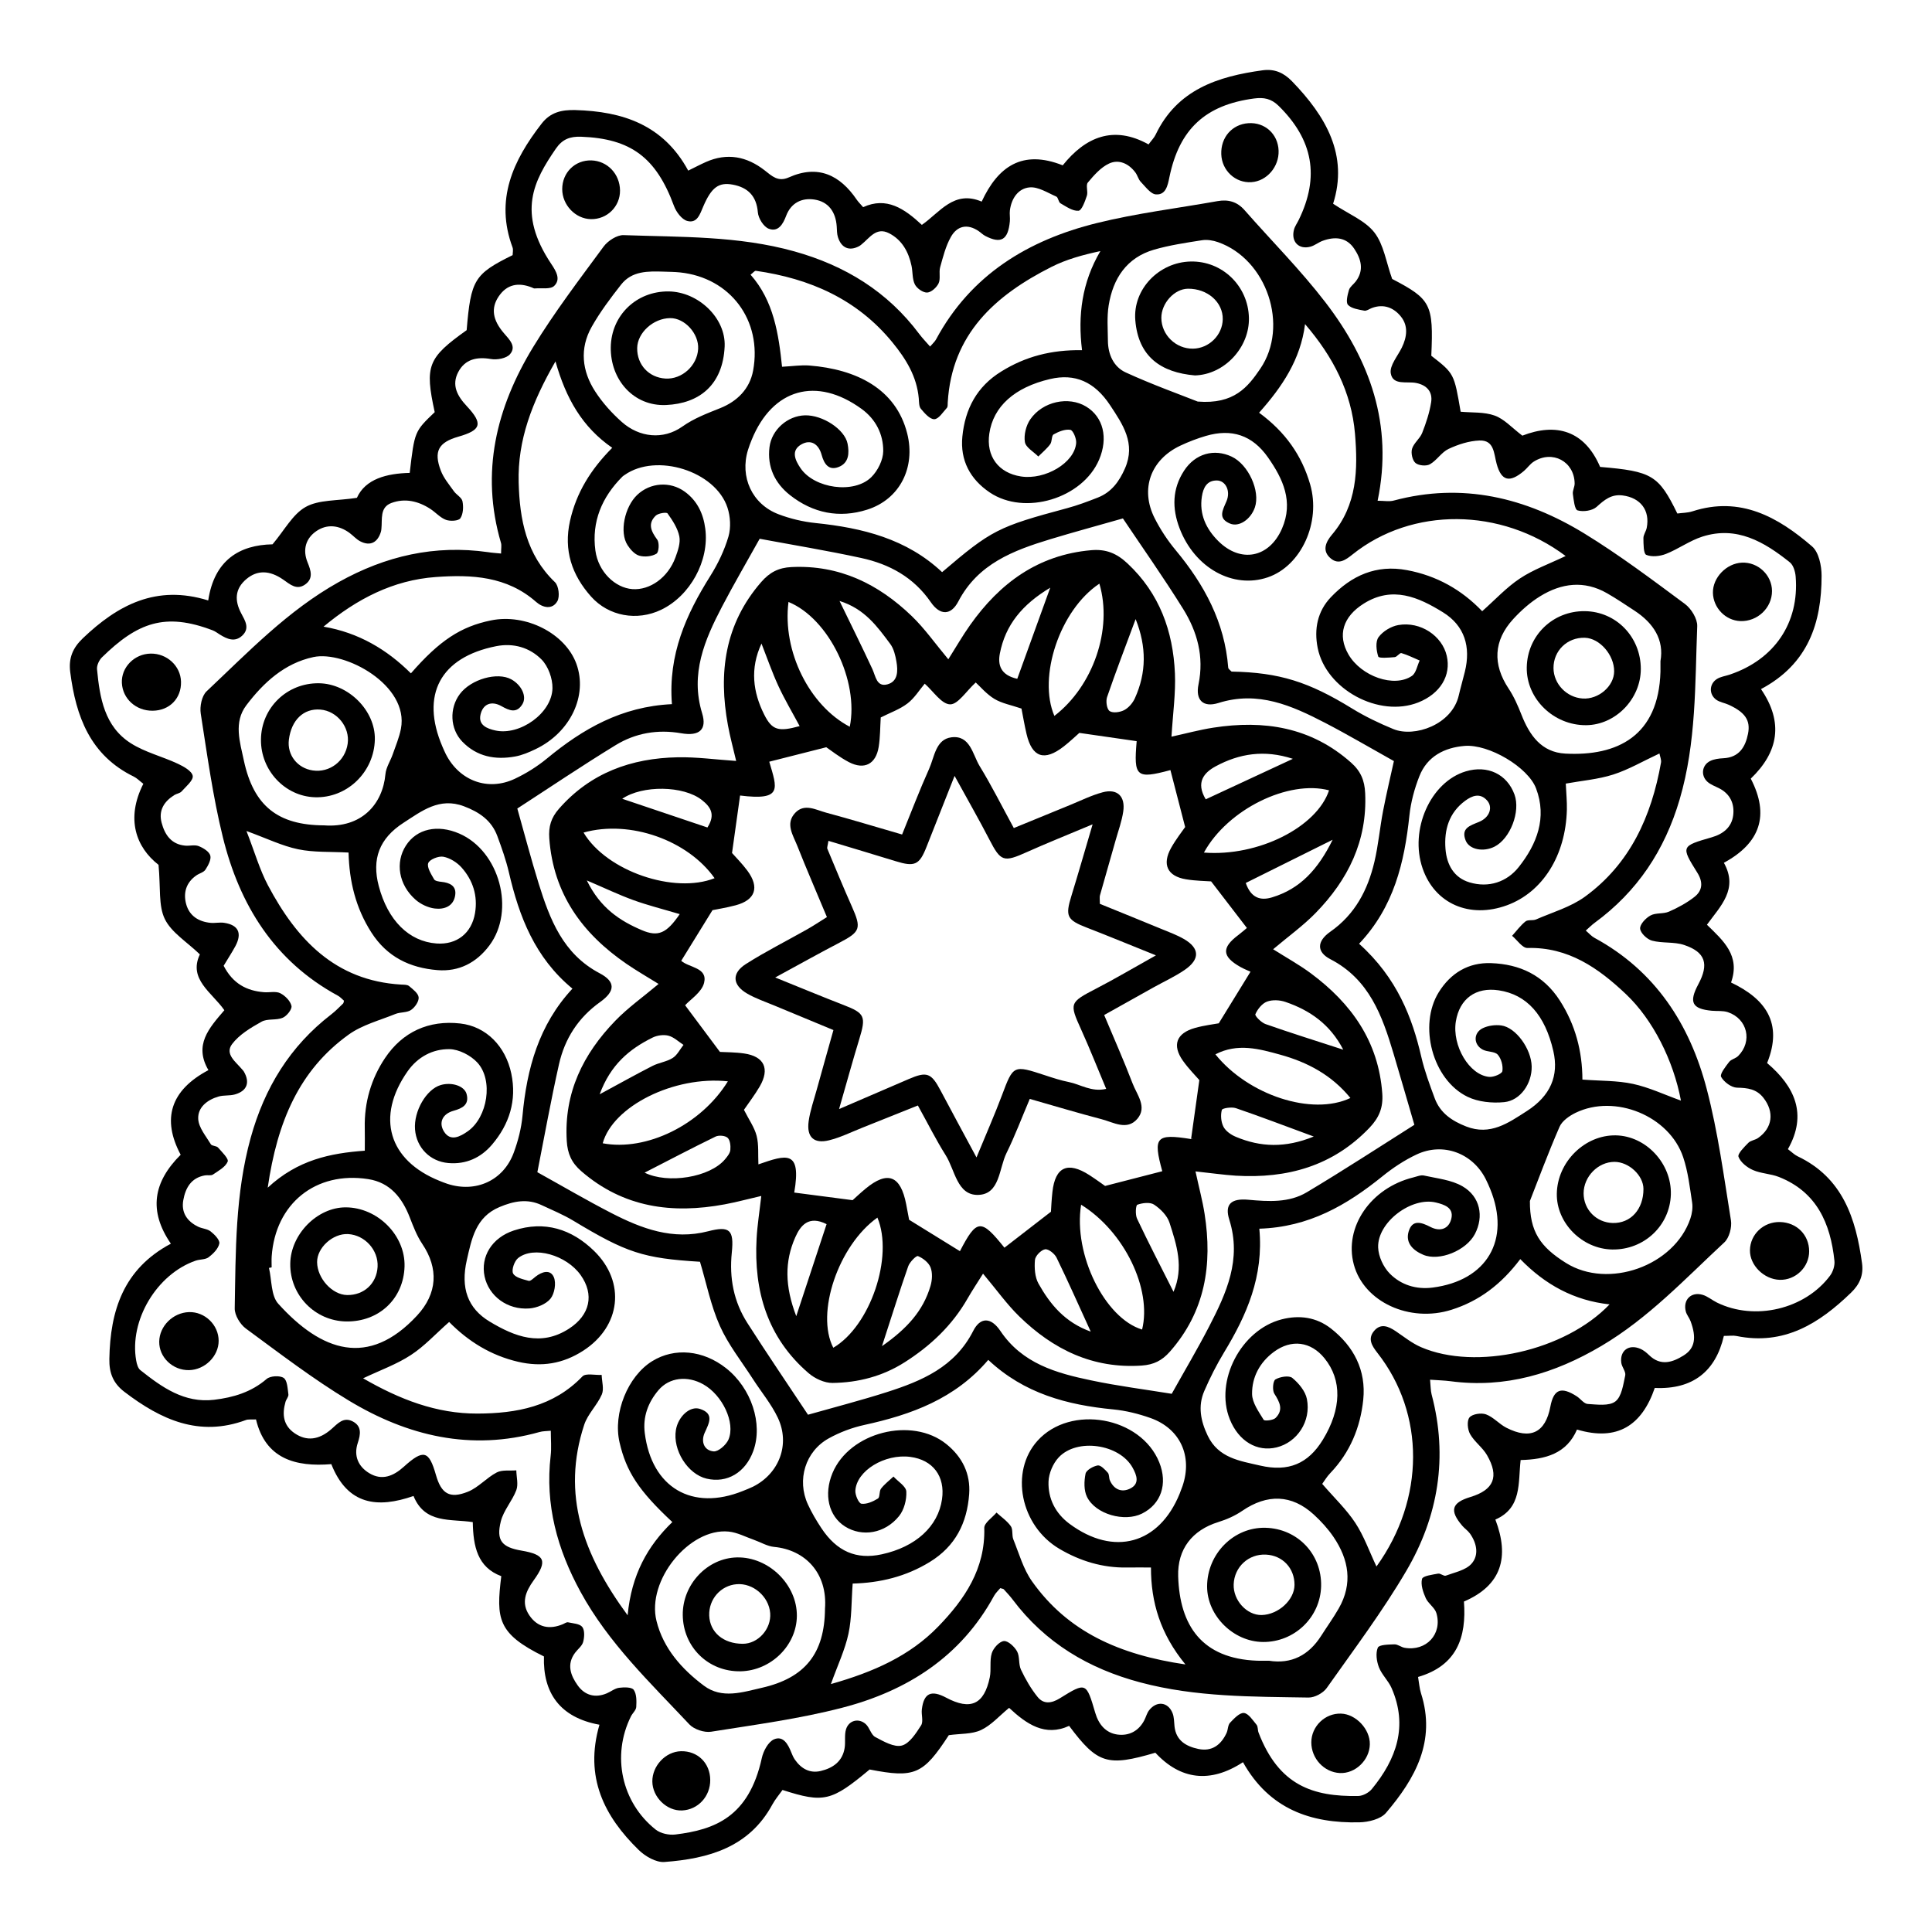 <?xml version="1.0" encoding="UTF-8"?>
<!-- Uploaded to: SVG Repo, www.svgrepo.com, Generator: SVG Repo Mixer Tools -->
<svg fill="#000000" width="800px" height="800px" version="1.1" viewBox="144 144 512 512" xmlns="http://www.w3.org/2000/svg">
 <g>
  <path d="m199.18 303.13c1.609-10.699 8.293-14.719 17.043-14.879 3.172-3.75 5.34-7.981 8.793-9.91 3.477-1.938 8.234-1.59 13.566-2.41 2.242-5.012 7.906-6.465 13.996-6.609 1.285-10.992 1.285-10.992 6.625-16.098-2.676-12.289-1.863-14.371 8.465-21.727 1.117-13.371 2.023-14.871 12.188-19.887 0-0.625 0.203-1.406-0.023-2.031-4.715-12.66 0.109-23.035 7.703-32.82 2.344-3.019 5.305-3.68 8.91-3.59 12.516 0.348 23.332 3.867 29.941 16.047 1.82-0.887 3.234-1.641 4.688-2.285 5.644-2.504 10.832-1.48 15.582 2.227 1.914 1.496 3.527 3.133 6.391 1.852 7.711-3.438 13.523-0.668 18.008 5.926 0.398 0.582 0.922 1.082 1.684 1.965 6.18-2.836 10.902 0.355 15.562 4.695 4.781-3.316 8.504-9.301 15.852-6.168 4.309-9.285 10.758-13.871 21.48-9.613 6.035-7.531 13.473-10.699 22.742-5.543 0.777-1.066 1.48-1.75 1.879-2.59 5.711-11.949 16.477-15.43 28.375-17.055 3.106-0.422 5.543 0.625 7.754 2.902 9.023 9.316 14.996 19.609 10.902 32.465 4.156 2.766 8.488 4.461 10.941 7.617 2.488 3.207 3.106 7.856 4.707 12.312 10.281 5.367 10.977 6.688 10.375 20.355 6.051 4.715 6.051 4.715 7.777 14.836 2.953 0.277 6.219 0.008 9.031 1.023 2.531 0.914 4.555 3.223 7.32 5.316 8.953-3.477 16.469-1.379 20.609 8.285 13.754 1.152 15.504 2.207 20.465 12.348 1.262-0.176 2.715-0.16 4.019-0.582 12.68-4.098 22.648 1.508 31.688 9.301 1.785 1.539 2.523 5.129 2.523 7.769 0 12.484-3.527 23.391-16.062 30.043 6.059 8.852 4.613 16.707-2.707 23.73 5.027 9.684 2.531 17.062-7.125 22.301 3.902 6.992-0.906 11.469-4.492 16.418 4.34 4.231 8.922 8.191 6.391 15.309 9.09 4.324 13.844 10.699 9.555 21.344 7.297 6.188 10.766 13.551 5.508 22.824 1.051 0.785 1.734 1.488 2.562 1.879 11.969 5.688 15.453 16.453 17.086 28.352 0.43 3.133-0.617 5.578-2.879 7.769-8.488 8.234-17.824 14.074-30.391 11.512-0.914-0.188-1.887-0.023-3.344-0.023-2.168 9.352-8.191 14.25-18.312 13.793-3.402 9.91-9.895 14.219-20.609 11.02-2.742 6.398-8.363 7.93-14.938 8.082-0.695 6.078 0.379 12.688-6.695 15.773 3.773 9.902 1.711 17.418-8.328 21.727 0.711 9.504-1.871 16.984-12.16 19.988 0.277 1.582 0.363 2.996 0.777 4.309 4.055 12.66-1.523 22.621-9.277 31.711-1.422 1.668-4.644 2.453-7.066 2.504-12.812 0.277-23.832-3.445-30.832-15.938-8.707 5.688-16.598 4.644-23.223-2.512-12.711 3.75-15.336 2.93-22.852-7.117-6.363 2.938-11.273-0.449-15.902-4.773-2.598 2.125-4.731 4.613-7.449 5.883-2.422 1.133-5.469 0.922-8.531 1.355-6.789 10.426-9.031 11.434-20.988 9.098-10.121 8.445-12.129 8.945-23.086 5.426-0.836 1.191-1.914 2.438-2.684 3.844-6.168 11.398-16.953 14.363-28.598 15.242-2.199 0.168-5.078-1.48-6.797-3.156-9.141-8.91-14.473-19.297-10.434-33.219-10.504-1.902-15.012-8.496-14.707-18.094-12.348-6.066-12.688-9.996-11.309-21.277-6.312-2.344-7.438-7.914-7.551-14.32-5.875-0.922-12.68 0.516-15.707-6.93-9.48 3.309-17.469 2.473-21.785-8.438-9.469 0.785-17.461-1.395-19.957-11.848-1.293 0.066-2.055-0.074-2.676 0.16-12.391 4.594-22.562-0.109-32.203-7.473-2.996-2.285-4.055-5.019-3.984-8.719 0.227-12.789 3.715-23.84 16.301-30.543-5.984-8.719-4.664-16.344 2.598-23.57-5.043-9.469-2.727-17.078 7.356-22.426-3.894-6.652 0.125-11.113 4.223-15.875-3.258-4.688-9.621-8.199-6.492-14.793-3.469-3.352-7.551-5.797-9.293-9.387-1.719-3.539-1.082-8.219-1.66-14.344-5.949-4.637-8.742-12.195-4.027-21.48-1.031-0.785-1.699-1.496-2.523-1.902-11.562-5.637-15.344-15.926-16.852-27.699-0.473-3.723 0.676-6.422 3.359-8.98 9.219-8.793 19.453-14.293 33.211-10.004zm4.09 96.809c2.445 4.746 6.102 6.652 10.723 7.008 1.438 0.109 3.098-0.32 4.273 0.262 1.285 0.645 2.691 2.055 2.981 3.367 0.195 0.871-1.234 2.684-2.336 3.148-1.711 0.727-4.035 0.16-5.602 1.039-2.844 1.59-5.898 3.402-7.805 5.926-2.004 2.676 1.016 4.723 2.656 6.711 0.152 0.188 0.34 0.348 0.457 0.559 1.691 2.902 0.863 5.164-2.371 6.078-1.371 0.391-2.918 0.152-4.289 0.543-2.996 0.855-5.594 2.867-5.426 5.957 0.117 2.301 2.047 4.535 3.344 6.703 0.297 0.492 1.488 0.391 1.914 0.879 1.031 1.176 2.867 2.953 2.547 3.723-0.602 1.438-2.445 2.43-3.894 3.418-0.516 0.355-1.422 0.102-2.133 0.227-3.68 0.645-5.164 3.352-5.738 6.594-0.582 3.266 1.016 5.586 3.918 7 1.074 0.523 2.461 0.559 3.352 1.27 1.031 0.812 2.461 2.285 2.285 3.184-0.27 1.371-1.609 2.715-2.828 3.641-0.871 0.668-2.32 0.523-3.453 0.914-10.324 3.57-17.637 15.859-15.75 26.48 0.16 0.898 0.457 2.023 1.102 2.531 5.723 4.535 11.645 8.793 19.543 7.856 5.086-0.609 9.852-2.016 13.906-5.508 0.965-0.836 3.496-0.98 4.527-0.289 0.973 0.652 1.039 2.816 1.254 4.359 0.086 0.617-0.574 1.305-0.77 1.996-0.93 3.285-0.625 6.246 2.461 8.336 3.113 2.106 6.363 1.812 9.734-1.152 1.676-1.473 3.164-3.266 5.602-2.023 2.473 1.27 2.106 3.469 1.371 5.672-1.176 3.512 0.168 6.34 3.055 8.074 3.316 1.996 6.348 0.805 9.148-1.734 5.223-4.715 6.66-4.273 8.504 2.207 1.406 4.934 3.606 6.363 8.43 4.441 2.793-1.109 4.961-3.707 7.676-5.121 1.438-0.746 3.438-0.406 5.188-0.559 0.035 1.762 0.574 3.699 0.008 5.231-1.074 2.867-3.367 5.348-4.106 8.262-1.285 5.102 0.262 6.891 5.469 7.777 6.195 1.059 6.973 2.691 3.242 7.863-2.184 3.019-3.367 6.016-1.168 9.277 2.168 3.215 5.34 3.867 8.93 2.344 0.441-0.188 0.938-0.566 1.336-0.48 1.32 0.289 3.106 0.363 3.773 1.234 0.684 0.898 0.566 2.727 0.227 3.984-0.289 1.066-1.422 1.895-2.141 2.859-2.301 3.082-1.152 6.051 0.703 8.648 1.852 2.59 4.594 3.418 7.703 2.098 1.109-0.465 2.133-1.328 3.266-1.473 1.305-0.168 3.352-0.203 3.875 0.543 0.797 1.133 0.754 3.004 0.668 4.543-0.051 0.855-0.973 1.625-1.406 2.488-5.152 10.352-2.531 22.809 6.566 30.012 1.305 1.031 3.539 1.508 5.231 1.293 10.344-1.27 19.457-4.586 22.883-20.254 0.406-1.863 1.711-4.316 3.25-4.969 2.422-1.031 3.723 1.328 4.562 3.469 0.262 0.668 0.559 1.344 0.965 1.93 1.66 2.371 3.934 3.68 6.828 2.996 3.223-0.762 5.781-2.523 6.348-6.102 0.262-1.633-0.109-3.418 0.371-4.961 0.746-2.387 3.375-3.039 5.223-1.363 1.031 0.938 1.395 2.816 2.512 3.418 2.199 1.168 4.984 2.785 7.031 2.269 2.055-0.523 3.766-3.25 5.121-5.348 0.66-1.031 0.023-2.828 0.203-4.25 0.523-4.309 2.473-5.215 6.457-3.09 6.441 3.426 10.047 1.812 11.543-5.375 0.43-2.09-0.086-4.418 0.531-6.414 0.414-1.344 1.98-3.082 3.191-3.215 1.09-0.125 2.809 1.465 3.504 2.715 0.77 1.395 0.348 3.418 1.051 4.891 1.211 2.547 2.648 5.051 4.418 7.227 1.566 1.938 3.656 1.699 5.832 0.355 7.008-4.352 7.043-4.289 9.43 3.844 0.887 3.012 2.742 5.305 5.856 5.738 3.047 0.414 5.652-0.898 7.152-3.816 0.441-0.855 0.676-1.852 1.242-2.59 1.996-2.59 5.019-2.269 6.219 0.703 0.441 1.074 0.406 2.352 0.531 3.539 0.406 3.793 3.106 5.305 6.312 5.984 3.59 0.762 6.016-1.066 7.488-4.25 0.398-0.863 0.32-2.074 0.922-2.699 1.051-1.109 2.523-2.691 3.672-2.582 1.211 0.117 2.344 1.914 3.344 3.113 0.414 0.5 0.277 1.406 0.531 2.074 5.375 14.031 14.395 17.012 26.406 16.809 1.234-0.016 2.816-0.863 3.613-1.836 6.543-7.957 9.641-16.699 5.231-26.777-0.855-1.953-2.59-3.527-3.352-5.5-0.609-1.59-0.906-3.742-0.289-5.195 0.34-0.797 2.859-0.828 4.402-0.879 0.887-0.023 1.77 0.754 2.699 0.914 5.723 1 10.062-3.641 8.422-9.191-0.441-1.473-2.176-2.523-2.828-3.984-0.703-1.582-1.379-3.57-0.973-5.086 0.219-0.805 2.734-1.109 4.258-1.395 0.625-0.117 1.496 0.734 2.031 0.543 2.359-0.879 5.254-1.43 6.797-3.141 2.055-2.277 1.445-5.449-0.398-8.031-0.551-0.77-1.406-1.32-2.023-2.047-3.445-4.027-2.844-6.117 2.148-7.625 6.203-1.879 7.703-5.383 4.402-11.094-1.176-2.047-3.336-3.527-4.484-5.586-0.676-1.203-0.887-3.539-0.16-4.41 0.762-0.914 3.106-1.277 4.375-0.812 1.965 0.719 3.488 2.562 5.391 3.539 6.391 3.266 10.352 1.32 11.664-5.57 0.879-4.637 2.844-5.426 6.992-2.758 1.008 0.645 1.895 1.973 2.902 2.031 2.488 0.152 5.66 0.609 7.336-0.668 1.676-1.277 2.082-4.453 2.613-6.891 0.219-1-0.906-2.219-1.051-3.387-0.398-3.215 2.023-4.969 5.035-3.68 0.863 0.363 1.648 1.016 2.328 1.676 3.082 3.012 6.269 1.922 9.234 0.051 2.953-1.863 3.375-4.715 1.777-9.023-0.328-0.898-1.031-1.676-1.27-2.59-0.797-3.082 1.406-5.305 4.461-4.41 1.344 0.398 2.504 1.414 3.793 2.047 10.012 4.918 23.316 1.801 29.977-7.125 0.777-1.039 1.293-2.656 1.16-3.926-1.039-9.918-4.68-18.254-14.691-22.223-2.199-0.871-4.758-0.898-6.914-1.844-1.547-0.676-3.266-2.039-3.816-3.504-0.305-0.812 1.516-2.582 2.598-3.699 0.625-0.645 1.785-0.727 2.562-1.27 3.867-2.684 4.375-6.891 1.465-10.637-1.844-2.379-4.207-2.656-7.023-2.715-1.488-0.035-3.461-1.496-4.207-2.859-0.406-0.734 1.176-2.734 2.125-3.969 0.543-0.711 1.727-0.906 2.387-1.566 3.859-3.867 2.481-9.859-2.727-11.613-1.32-0.441-2.844-0.246-4.273-0.379-5.223-0.492-6.117-2.242-3.562-7.008 2.879-5.356 1.914-8.523-3.766-10.426-2.656-0.887-5.754-0.406-8.496-1.141-1.32-0.355-3.055-2.004-3.156-3.191-0.094-1.117 1.496-2.809 2.758-3.488 1.406-0.762 3.402-0.355 4.898-1.016 2.371-1.039 4.715-2.309 6.746-3.902 2.168-1.699 2.309-3.934 0.754-6.414-4.367-6.981-4.316-7.031 3.824-9.379 3.039-0.871 5.297-2.676 5.688-5.848 0.371-3.062-0.805-5.672-3.781-7.168-1.066-0.531-2.269-0.965-3.106-1.75-1.77-1.668-1.387-4.375 0.77-5.449 1.031-0.516 2.309-0.676 3.488-0.734 4.188-0.195 5.863-2.981 6.559-6.508 0.703-3.578-0.82-5.672-5.094-7.652-1.082-0.5-2.371-0.668-3.316-1.336-1.973-1.406-1.914-4.156 0.125-5.484 0.965-0.633 2.242-0.785 3.375-1.168 11.883-3.969 18.516-13.719 17.535-25.973-0.102-1.32-0.602-3.039-1.539-3.793-6.769-5.418-14.059-9.742-23.199-6.82-3.359 1.074-6.348 3.293-9.656 4.594-1.582 0.617-3.742 0.855-5.203 0.238-0.754-0.32-0.727-2.879-0.754-4.426-0.008-0.906 0.695-1.793 0.879-2.734 0.914-4.644-1.66-7.973-6.371-8.582-3.012-0.391-4.84 1.16-6.914 3.031-1.133 1.016-3.527 1.371-5.035 0.93-0.797-0.227-1.039-2.801-1.254-4.352-0.117-0.906 0.5-1.887 0.473-2.828-0.117-5.805-5.891-8.879-10.832-5.746-0.988 0.625-1.691 1.699-2.606 2.473-3.781 3.207-5.977 2.699-7.234-1.879-0.762-2.758-0.609-6.34-4.578-6.188-2.758 0.109-5.629 1.039-8.16 2.227-1.879 0.879-3.121 3.047-4.961 4.078-0.965 0.543-3.004 0.348-3.824-0.363-0.82-0.711-1.227-2.633-0.898-3.742 0.457-1.531 2.082-2.684 2.684-4.207 1.031-2.625 1.945-5.367 2.379-8.141 0.43-2.758-1.141-4.527-3.953-5.094-2.453-0.5-6.219 0.734-6.754-2.582-0.328-2.055 1.828-4.535 2.93-6.789 1.363-2.793 1.762-5.723-0.211-8.199-1.887-2.379-4.57-3.488-7.727-2.301-0.676 0.254-1.414 0.828-2.016 0.703-1.516-0.305-3.367-0.543-4.301-1.531-0.633-0.668-0.125-2.648 0.246-3.934 0.246-0.848 1.191-1.48 1.777-2.242 2.309-2.996 1.445-5.984-0.371-8.699-2.055-3.082-5.129-3.285-8.371-2.106-1.125 0.406-2.106 1.254-3.25 1.559-3.082 0.828-5.164-1.328-4.359-4.484 0.227-0.906 0.836-1.719 1.254-2.582 5.621-11.477 3.809-21.285-5.305-30.246-1.98-1.945-3.945-2.301-6.5-1.965-12.832 1.691-19.828 8.066-22.453 20.852-0.465 2.285-0.965 4.731-3.555 4.57-1.414-0.086-2.793-2.047-4.027-3.316-0.645-0.66-0.863-1.727-1.43-2.488-1.77-2.379-4.391-3.578-6.973-2.379-2.199 1.023-4.012 3.106-5.629 5.035-0.609 0.719 0.102 2.41-0.262 3.504-0.5 1.488-1.355 3.91-2.219 3.977-1.539 0.125-3.258-1.109-4.781-1.98-0.531-0.305-0.582-1.559-1.109-1.785-2.309-1-4.781-2.633-7.059-2.43-3.019 0.262-4.832 2.93-5.231 6.117-0.117 0.949 0.086 1.93-0.008 2.887-0.457 4.918-2.344 6.035-6.523 3.859-0.633-0.328-1.152-0.871-1.75-1.277-2.996-2.039-5.711-1.395-7.363 1.559-1.371 2.438-2.074 5.281-2.836 8.016-0.379 1.355 0.16 3.039-0.406 4.25-0.523 1.109-1.945 2.41-3.039 2.461-1.082 0.051-2.715-1.09-3.25-2.148-0.719-1.422-0.543-3.273-0.887-4.918-0.777-3.699-2.512-6.879-5.949-8.648-3.426-1.77-5.195 1.305-7.371 3.019-0.188 0.152-0.379 0.305-0.594 0.414-2.574 1.355-4.664 0.5-5.586-2.379-0.289-0.898-0.262-1.902-0.328-2.859-0.262-3.824-2.168-6.574-5.949-7.133-3.309-0.492-6.16 0.871-7.465 4.34-0.812 2.168-2.09 4.367-4.606 3.394-1.363-0.523-2.75-2.758-2.879-4.332-0.363-4.359-2.664-6.602-6.644-7.348-3.731-0.695-5.652 0.727-7.812 5.754-0.887 2.066-1.617 4.594-4.266 3.867-1.445-0.398-2.918-2.379-3.504-3.969-4.731-12.855-11.441-17.855-24.609-18.348-2.961-0.109-4.977 0.66-6.695 3.156-5.84 8.516-10.375 16.875-1.211 30.57 1.305 1.945 2.562 4.086 0.762 5.812-1.016 0.973-3.41 0.508-5.188 0.668-0.219 0.016-0.457-0.152-0.676-0.238-3.57-1.43-6.676-0.914-8.887 2.422-2.031 3.07-1.574 6.188 1.457 9.699 1.473 1.711 3.352 3.512 1.582 5.551-0.949 1.102-3.426 1.547-5.043 1.27-3.766-0.645-6.879 0.051-8.668 3.453-1.82 3.469-0.27 6.332 2.277 9.047 4.367 4.672 3.809 6.348-2.258 8.082-5.246 1.508-6.586 3.867-4.637 8.996 0.746 1.965 2.199 3.68 3.438 5.426 0.684 0.973 2.098 1.684 2.301 2.691 0.289 1.457 0.211 3.359-0.559 4.504-0.48 0.719-2.676 0.836-3.809 0.422-1.516-0.559-2.707-1.953-4.113-2.879-3.191-2.09-6.746-2.93-10.344-1.598-3.164 1.168-2.379 4.352-2.664 6.898-0.023 0.238-0.051 0.48-0.117 0.711-0.871 2.91-2.859 3.91-5.477 2.562-1.051-0.543-1.871-1.508-2.836-2.219-2.801-2.066-5.941-2.43-8.77-0.516-2.867 1.945-3.723 4.984-2.359 8.32 0.871 2.133 1.598 4.266-0.645 5.848-2.234 1.582-3.961 0.008-5.797-1.277-3.672-2.562-6.93-2.547-9.773-0.16-3.113 2.613-3.141 5.762-1.363 9.105 1.039 1.953 2.32 3.945 0.262 5.883-1.953 1.836-4.012 0.914-5.949-0.289-0.617-0.379-1.203-0.848-1.871-1.102-12.602-4.816-19.93-2.082-29.352 7.144-0.77 0.754-1.414 2.156-1.312 3.172 0.727 7.559 1.953 15.156 8.98 19.617 3.75 2.379 8.293 3.477 12.383 5.391 1.574 0.734 3.773 1.945 3.996 3.234 0.203 1.191-1.793 2.828-2.961 4.137-0.441 0.492-1.312 0.574-1.922 0.957-2.699 1.691-4.215 4.062-3.367 7.297 0.836 3.191 2.547 5.762 6.254 6.102 1.191 0.109 2.531-0.289 3.57 0.125 1.219 0.48 2.766 1.422 3.082 2.488 0.305 1.059-0.559 2.633-1.277 3.742-0.465 0.727-1.617 0.98-2.41 1.531-2.727 1.887-3.519 4.629-2.699 7.633 0.855 3.106 3.309 4.637 6.449 4.941 1.191 0.117 2.43-0.188 3.606-0.008 3.75 0.559 4.809 2.699 3.012 6.129-0.953 1.77-2.129 3.547-3.137 5.246z"/>
  <path d="m276.79 290.69c0-1.414 0.168-2.168-0.023-2.809-5.492-18.68-1.242-35.891 8.531-51.914 5.637-9.234 12.238-17.891 18.66-26.617 1.125-1.531 3.539-3.098 5.297-3.039 15.148 0.551 30.383 0.152 45.234 4.301 13.465 3.758 24.703 10.637 33.133 21.91 0.836 1.117 1.828 2.125 2.859 3.316 0.703-0.828 1.254-1.285 1.574-1.879 9.234-17.164 24.418-26.344 42.629-30.848 10.496-2.598 21.309-3.91 31.98-5.812 2.816-0.5 5.18 0.145 7.144 2.379 7.152 8.148 14.852 15.859 21.438 24.434 11.746 15.293 18.035 32.387 13.836 52.59 1.66 0 3.039 0.277 4.258-0.043 18.211-4.875 34.988-0.797 50.559 8.742 9.227 5.652 17.918 12.203 26.625 18.652 1.676 1.242 3.336 3.945 3.258 5.898-0.594 15.387-0.227 30.84-4.656 45.902-3.961 13.48-11.215 24.418-22.527 32.703-0.754 0.551-1.422 1.234-2.352 2.055 0.879 0.746 1.508 1.496 2.309 1.93 16.129 8.742 25.27 22.918 29.746 40.055 2.981 11.383 4.535 23.148 6.414 34.793 0.297 1.852-0.441 4.637-1.75 5.856-10.402 9.656-20.141 20.09-32.559 27.43-12.426 7.348-25.5 11.289-40.031 9.359-1.617-0.211-3.258-0.246-5.391-0.398 0.168 1.699 0.137 2.859 0.414 3.934 4.383 16.527 1.785 32.262-6.703 46.715-6.32 10.773-13.879 20.828-21.098 31.051-0.949 1.344-3.191 2.555-4.816 2.531-14.93-0.246-29.883-0.102-44.523-3.996-13.77-3.656-25.289-10.512-33.902-21.98-0.719-0.957-1.547-1.828-2.352-2.715-0.125-0.137-0.406-0.145-0.922-0.305-0.508 0.625-1.227 1.27-1.66 2.066-8.785 16.121-23.027 25.16-40.164 29.613-11.391 2.961-23.156 4.519-34.801 6.371-1.812 0.289-4.519-0.617-5.773-1.945-10.375-11.055-21.422-21.547-28.824-35.098-6.188-11.324-9.445-23.137-7.93-36.094 0.246-2.098 0.035-4.25 0.035-6.625-1.152 0.117-2.106 0.086-2.988 0.34-18.172 5.102-34.988 1.059-50.594-8.371-9.461-5.711-18.297-12.492-27.227-19.051-1.516-1.117-2.981-3.539-2.953-5.332 0.262-15.164 0.117-30.355 4.231-45.219 3.672-13.246 10.41-24.273 21.336-32.691 1.125-0.863 2.117-1.902 3.148-2.887 0.152-0.145 0.152-0.449 0.238-0.754-0.523-0.441-1.008-1.008-1.625-1.336-16.859-9.156-26.059-24.051-30.484-42.035-2.641-10.73-4.137-21.758-5.848-32.703-0.297-1.887 0.262-4.695 1.539-5.906 11.035-10.395 21.523-21.41 35.004-28.945 12.449-6.957 25.492-9.953 39.641-7.938 0.918 0.156 1.848 0.207 3.406 0.359zm177.73 222.68c3.41-6.102 6.848-11.891 9.926-17.855 4.578-8.852 8.648-17.773 5.332-28.273-1.285-4.078 0.457-5.711 5.027-5.297 5.375 0.492 10.801 0.828 15.52-1.988 9.824-5.863 19.406-12.129 28.496-17.867-2.016-6.898-3.742-12.891-5.519-18.863-2.996-10.055-6.441-19.703-16.738-25.027-3.664-1.895-3.648-4.738-0.016-7.285 6.566-4.594 9.918-11.062 11.68-18.5 1.051-4.434 1.438-9.023 2.301-13.508 0.898-4.644 1.996-9.242 2.867-13.211-6.441-3.598-12.23-7.016-18.195-10.113-8.852-4.586-17.781-8.598-28.285-5.289-4.078 1.285-6.16-0.754-5.297-4.949 1.516-7.379-0.348-13.98-4.113-20.031-5.164-8.293-10.809-16.293-15.926-23.926-6.777 1.938-13.043 3.629-19.238 5.508-9.801 2.981-19.168 6.508-24.383 16.504-1.938 3.707-4.816 3.773-7.277 0.195-4.555-6.617-10.969-10.098-18.449-11.723-9.082-1.973-18.262-3.477-26.914-5.094-3.461 6.219-6.848 12.008-9.953 17.949-4.629 8.852-8.496 17.824-5.297 28.293 1.32 4.309-0.695 6.144-5.535 5.305-6.269-1.09-12.129-0.066-17.398 3.156-8.98 5.492-17.715 11.391-26.043 16.789 1.965 6.93 3.656 13.438 5.652 19.855 2.969 9.531 6.441 18.668 16.164 23.797 4.215 2.219 4.215 4.707 0.137 7.625-5.832 4.164-9.387 9.734-10.91 16.504-2.156 9.582-3.883 19.262-5.731 28.598 6.609 3.664 13.023 7.43 19.617 10.824 8.023 4.129 16.266 7.254 25.652 4.824 5.695-1.473 6.879-0.391 6.262 5.644-0.695 6.762 0.508 13.016 4.137 18.688 5.289 8.27 10.816 16.383 16.055 24.289 7.102-2.016 14.047-3.801 20.871-5.984 9.293-2.969 18.059-6.66 22.91-16.223 1.879-3.707 4.715-3.699 7.211 0.016 5.812 8.648 14.809 11.164 24.078 13.094 7.062 1.492 14.215 2.391 21.324 3.551zm23.215-43.754c1.184 12.66-3.352 22.902-9.328 32.754-1.988 3.285-3.742 6.746-5.266 10.273-1.727 4.012-0.957 7.938 0.922 11.848 2.844 5.914 8.516 6.66 13.855 7.894 7.566 1.762 12.781-0.508 16.656-6.848 4.969-8.133 5.121-15.809 0.43-21.582-3.621-4.461-8.777-5.137-13.438-1.676-3.723 2.766-5.812 6.695-5.754 11.164 0.035 2.309 1.77 4.68 3.07 6.82 0.227 0.371 2.504 0.145 3.156-0.492 2.148-2.125 1.109-4.199-0.328-6.434-0.574-0.898-0.371-3.387 0.289-3.773 1.219-0.719 3.606-1.117 4.477-0.398 1.711 1.406 3.461 3.512 3.867 5.594 1.16 5.914-2.606 11.484-8.023 12.812-5.203 1.277-10.098-1.66-12.414-7.457-4.062-10.141 2.969-23.688 13.727-26.465 4.731-1.219 9.227-0.574 13.059 2.402 6.086 4.746 9.379 11.121 8.582 18.883-0.754 7.328-3.504 13.996-8.742 19.457-0.906 0.938-1.574 2.098-2.133 2.852 3.223 3.731 6.422 6.762 8.777 10.344 2.285 3.477 3.699 7.531 5.602 11.551 12.898-17.918 12.898-40.496 0.246-56.617-1.457-1.863-2.625-3.707-0.906-5.781 1.777-2.141 3.816-1.27 5.781 0.051 2.191 1.48 4.301 3.191 6.695 4.223 14.539 6.269 38.145 1.016 49.957-11.34-9.453-1.023-17.094-5.246-23.664-12-5.035 6.676-10.859 11.094-18.238 13.43-11.078 3.496-23.223-2.066-25.879-12.008-2.641-9.875 4.469-20.285 15.766-23.07 0.93-0.227 1.965-0.695 2.828-0.5 3.453 0.777 7.234 1.133 10.207 2.852 4.723 2.727 5.711 8.016 3.293 12.645-2.293 4.391-9.43 7.32-13.703 5.5-2.633-1.117-4.738-3.082-3.875-6.102 0.949-3.309 3.344-2.539 5.789-1.27 2.625 1.363 4.984 0.508 5.578-2.359 0.574-2.777-1.973-3.59-4.086-4.106-6.484-1.598-15.57 5.215-15.344 11.891 0.074 2.387 1.395 5.231 3.09 6.941 2.953 2.988 6.965 4.258 11.309 3.707 14.465-1.844 20.785-12.66 15.301-26.117-0.363-0.887-0.754-1.777-1.191-2.641-3.469-6.879-11.289-9.824-18.312-6.523-3.242 1.523-6.32 3.562-9.105 5.824-9.367 7.566-19.395 13.441-32.578 13.848zm-46.988-232.82c-1.141-9.266-0.023-17.941 4.867-26.254-4.672 1-9.031 2.199-12.984 4.199-14.895 7.523-26.395 17.781-27.473 35.934-0.023 0.48 0.043 1.109-0.219 1.406-1.039 1.141-2.184 2.981-3.336 3.012-1.184 0.035-2.582-1.59-3.562-2.758-0.531-0.633-0.473-1.828-0.559-2.785-0.516-5.789-3.402-10.445-6.965-14.801-9.379-11.477-21.902-16.941-36.215-18.984-0.297-0.043-0.676 0.48-1.395 1.031 6.129 6.914 7.438 15.691 8.344 24.398 2.93-0.152 5.102-0.5 7.246-0.328 12.457 0.988 22.953 6.168 25.93 18.035 2.242 8.938-1.922 17.398-10.613 20.16-7.414 2.352-14.387 0.93-20.457-3.852-3.996-3.156-6.078-7.449-5.434-12.711 0.559-4.586 4.758-8.312 9.402-8.43 4.68-0.117 10.535 3.707 11.289 7.5 0.492 2.488 0.363 5.113-2.344 6.18-2.664 1.051-3.875-0.82-4.527-3.199-0.777-2.859-2.852-4.25-5.426-2.75-2.793 1.633-1.566 4.215-0.16 6.281 3.656 5.391 14.191 6.898 18.762 2.359 1.711-1.699 3.133-4.562 3.148-6.898 0.023-4.434-1.945-8.414-5.723-11.164-11.934-8.684-23.613-5.406-29.137 8.168-0.363 0.887-0.703 1.793-0.988 2.715-2.199 7.133 1.082 14.352 8.098 17.02 3.113 1.184 6.484 1.988 9.801 2.328 12.434 1.277 24.172 4.188 33.547 13.016 13.102-11.18 14.844-12.035 33.125-16.953 2.777-0.746 5.5-1.77 8.184-2.828 3.578-1.414 5.637-4.238 7.16-7.719 2.894-6.617-0.582-11.645-3.918-16.699-4.156-6.297-9.367-8.516-15.918-6.981-9.418 2.191-15.082 7.277-16.121 14.48-0.871 5.977 2.41 10.418 8.387 11.34 6.434 0.988 14.234-3.629 14.633-8.879 0.094-1.176-0.828-3.359-1.547-3.477-1.395-0.227-3.098 0.465-4.426 1.211-0.594 0.328-0.379 1.879-0.906 2.598-0.887 1.203-2.09 2.184-3.156 3.258-1.254-1.27-3.324-2.402-3.555-3.832-0.312-1.895 0.312-4.383 1.422-6 3.316-4.809 10.199-6.195 14.801-3.402 4.555 2.758 5.906 8.285 3.445 14.074-4.383 10.293-19.695 14.938-28.977 8.691-5.203-3.504-7.879-8.523-7.262-14.809 0.719-7.297 3.809-13.262 10.367-17.281 6.328-3.922 13.152-5.734 21.344-5.621zm-108.68 93.812c-1.031-13.195 3.781-23.789 10.172-33.973 2.031-3.234 3.742-6.805 4.809-10.445 0.684-2.352 0.516-5.305-0.262-7.668-3.199-9.723-18.863-14.574-27.258-8.648-0.195 0.137-0.414 0.262-0.582 0.43-5.426 5.426-8.199 11.941-7.16 19.602 0.762 5.629 5.223 9.875 9.793 10.215 4.68 0.34 9.461-3.07 11.418-8.387 0.652-1.777 1.379-3.859 1.031-5.594-0.441-2.176-1.801-4.231-3.121-6.086-0.27-0.379-2.453-0.051-3.133 0.602-2.199 2.133-1.211 4.156 0.398 6.356 0.609 0.828 0.441 3.336-0.203 3.723-1.211 0.734-3.141 0.93-4.543 0.531-1.219-0.34-2.379-1.641-3.121-2.801-2.191-3.375-0.797-10.121 2.562-13.312 3.461-3.285 8.734-3.664 12.602-0.855 3.336 2.422 4.926 5.848 5.441 9.824 1.109 8.473-3.996 17.797-11.73 21.488-6.32 3.019-13.844 1.75-18.551-3.527-5.078-5.703-7.305-12.262-5.57-20.039 1.668-7.465 5.484-13.633 11.188-19.371-7.938-5.484-12.246-13.043-15.039-22.895-6.269 10.891-10.055 20.895-9.758 32.066 0.262 9.836 2.016 19.152 9.621 26.445 0.988 0.949 1.328 3.801 0.645 5.019-1.328 2.352-3.883 1.75-5.629 0.219-7.754-6.84-17.121-7.297-26.609-6.609-11.273 0.812-20.887 5.789-29.738 13.152 9.309 1.59 16.801 6.059 23.156 12.375 7.602-8.727 13.227-12.391 21.207-14.031 9.234-1.895 19.711 3.438 22.648 11.512 3.055 8.422-1.59 18.195-10.832 22.613-1.727 0.828-3.555 1.609-5.426 1.945-5.246 0.949-10.129 0.051-13.988-3.953-3.258-3.375-3.469-8.852-0.633-12.617 2.961-3.926 9.945-5.914 13.633-3.875 2.707 1.496 4.172 4.535 2.945 6.566-1.531 2.531-3.453 1.719-5.559 0.531-2.641-1.488-4.926-0.602-5.559 2.285-0.602 2.742 1.734 3.68 3.945 4.164 6.473 1.43 15.004-4.586 15.133-11.195 0.051-2.582-1.133-5.848-2.918-7.641-3.113-3.121-7.371-4.418-12-3.504-14.801 2.93-20.133 12.883-14.234 26.648 0.289 0.66 0.574 1.328 0.898 1.973 3.598 7.059 11.137 9.887 18.273 6.523 3.019-1.422 5.949-3.258 8.531-5.383 9.461-7.816 19.727-13.766 33.105-14.398zm-81.84 178.66c9.664 5.578 19.422 9.387 30.316 9.344 10.359-0.035 20.125-1.852 27.809-9.852 0.879-0.914 3.359-0.297 5.094-0.391 0.051 1.742 0.668 3.731 0.043 5.18-1.219 2.828-3.731 5.164-4.672 8.039-6.051 18.426-0.371 34.309 11.512 50.484 1.008-10.766 5.305-18.398 11.848-24.711-8.922-8.32-12.203-13.348-13.996-21.133-1.77-7.711 2.176-17.512 8.668-21.512 5.926-3.656 13.473-2.938 19.559 1.863 6.719 5.297 9.836 14.742 7.227 21.938-2.074 5.723-6.965 8.625-12.391 7.336-5.012-1.191-9.031-7.59-8.117-12.941 0.602-3.496 3.691-6.398 6.348-5.543 3.883 1.254 2.438 3.75 1.27 6.34-1.039 2.309-0.195 4.688 2.371 4.926 1.242 0.109 3.324-1.719 3.934-3.133 1.914-4.484-1.633-11.824-6.676-14.641-4.188-2.352-8.988-1.852-11.875 1.547-2.734 3.234-4.18 7.031-3.629 11.375 1.82 14.453 12.559 20.777 26.023 15.328 0.887-0.363 1.801-0.703 2.656-1.125 6.922-3.461 9.918-11.207 6.586-18.262-1.727-3.656-4.418-6.856-6.625-10.293-2.988-4.644-6.508-9.062-8.742-14.059-2.394-5.356-3.547-11.266-5.266-16.992-15.113-0.93-19.465-2.387-33.555-10.875-2.664-1.609-5.586-2.809-8.414-4.137-3.793-1.785-7.43-1.059-11.156 0.508-6.34 2.656-7.387 8.445-8.676 14.09-1.66 7.328 0.195 12.754 6.102 16.293 6.594 3.953 13.531 6.688 20.988 1.852 5.594-3.621 6.746-9.047 3.082-14.211-3.766-5.297-12.391-7.793-16.555-4.512-1 0.785-1.828 3.191-1.336 4.106 0.582 1.09 2.633 1.523 4.121 1.945 0.457 0.125 1.227-0.633 1.785-1.082 1.711-1.363 3.953-2.055 4.883 0.109 0.668 1.559 0.195 4.375-0.898 5.711-1.176 1.445-3.621 2.422-5.586 2.574-5.848 0.441-10.758-3.301-11.867-8.473-1.109-5.203 1.887-10.266 7.777-12.195 8.117-2.656 15.301-0.371 21.242 5.426 8.488 8.285 7.074 20.023-2.887 26.445-5.356 3.453-10.992 4.391-17.266 2.93-7.211-1.684-13.184-5.391-18.262-10.547-3.598 3.172-6.559 6.434-10.121 8.75-3.738 2.457-8.07 3.996-12.676 6.18zm318.68-217.92c-17.207-12.906-40.707-13.016-56.441-0.441-1.82 1.457-3.68 2.816-5.754 1.125-2.445-1.996-1.406-4.367 0.27-6.34 6.695-7.863 6.898-17.289 6.102-26.75-0.93-11.004-5.805-20.414-13.234-29.047-1.184 9.402-6.094 16.656-12.18 23.477 6.981 5.121 11.316 11.332 13.531 18.984 2.91 10.055-2.352 21.605-11.207 24.637-9.258 3.164-19.398-2.488-23.402-13-2.016-5.289-1.938-10.426 1.184-15.234 2.969-4.562 7.973-5.941 12.637-3.742 4.418 2.082 7.633 9.125 6.137 13.465-1.082 3.133-4.164 5.289-6.586 4.273-3.293-1.379-1.953-3.519-0.938-5.914 1.176-2.758-0.254-5.477-2.523-5.508-2.727-0.043-3.648 2.016-3.996 4.258-0.727 4.672 1.117 8.566 4.316 11.766 5.977 5.977 13.539 4.469 16.91-3.258 3.113-7.144 0.27-13.211-3.715-18.891-4.137-5.898-9.621-7.691-16.461-5.68-2.301 0.676-4.578 1.547-6.754 2.574-7.887 3.699-10.723 11.527-6.797 19.254 1.516 2.988 3.41 5.863 5.551 8.438 7.574 9.098 12.992 19.086 13.93 31.129 0.023 0.371 0.574 0.703 0.887 1.051 12.695 0.238 20.457 2.727 31.914 9.773 3.469 2.133 7.203 3.918 10.969 5.469 5.594 2.293 15.539-1.168 17.324-8.902 0.492-2.117 1.102-4.199 1.617-6.297 1.617-6.559-0.023-12.18-5.797-15.75-6.473-4.004-13.363-7.074-20.965-2.328-5.551 3.469-7.043 8.379-4.086 13.488 3.367 5.812 12.121 8.91 16.816 5.695 1.102-0.754 1.395-2.691 2.055-4.078-1.598-0.676-3.172-1.48-4.832-1.965-0.449-0.125-1.152 1.008-1.777 1.066-1.508 0.137-4.199 0.355-4.359-0.145-0.523-1.59-0.785-3.969 0.074-5.144 1.141-1.559 3.336-2.887 5.266-3.215 5.848-1.008 11.578 2.852 12.805 8.141 1.219 5.238-1.727 10.07-7.551 12.375-10.395 4.113-24.449-3.453-26.648-14.438-1.008-5.012-0.043-9.766 3.519-13.48 5.449-5.695 11.969-8.684 20.16-7.144 7.856 1.473 14.43 5.164 19.914 10.883 3.453-3.055 6.422-6.305 9.988-8.668 3.555-2.371 7.711-3.844 12.129-5.961zm-343.96 167.4c7.973-7.398 16.613-9.141 25.727-9.801 0-2.309 0.035-4.188-0.008-6.066-0.145-6.727 1.699-13.008 5.375-18.492 4.656-6.949 11.602-10.098 19.93-9.156 6.879 0.77 12.027 6.059 13.531 13.285 1.488 7.109-0.516 13.438-5.129 18.84-2.938 3.445-6.856 5.266-11.562 4.859-4.84-0.414-8.453-4.07-8.828-8.922-0.363-4.824 2.988-10.621 6.805-11.746 2.894-0.855 6.281 0.211 6.863 2.379 0.762 2.836-1.133 3.793-3.453 4.434-2.988 0.828-4.012 3.191-2.512 5.551 1.711 2.699 4.309 1.277 6.312-0.137 5.223-3.699 6.805-13.539 2.496-18.195-1.762-1.902-4.883-3.519-7.406-3.547-4.402-0.051-8.379 2.039-11.078 5.883-8.465 12.07-5.062 23.621 8.547 29.055 0.668 0.27 1.344 0.531 2.031 0.762 7.508 2.438 14.82-0.863 17.551-8.242 1.16-3.133 2.023-6.492 2.328-9.809 1.141-12.449 4.301-24.07 13.234-33.684-9.961-8.211-14.125-19.109-16.84-30.812-0.762-3.266-1.895-6.465-3.062-9.621-1.531-4.148-4.773-6.356-8.844-7.894-6.508-2.461-11.188 1.262-15.988 4.352-6.484 4.18-8.473 9.633-6.594 16.781 2.394 9.113 8.008 14.691 15.301 15.227 5.367 0.391 9.316-2.699 10.215-8.066 0.762-4.578-0.559-8.684-3.57-12.07-1.211-1.355-3.082-2.523-4.824-2.852-1.262-0.246-3.68 0.727-4.012 1.699-0.391 1.133 0.797 2.93 1.559 4.289 0.254 0.457 1.277 0.594 1.973 0.668 2.156 0.227 3.969 1.051 3.621 3.504-0.414 2.981-2.91 3.867-5.406 3.562-1.777-0.211-3.723-1.133-5.086-2.32-4.512-3.953-5.449-9.895-2.582-14.344 2.867-4.469 8.379-5.703 14.168-3.191 10.656 4.629 14.91 20.363 7.965 29.645-3.418 4.57-8.074 7-13.77 6.535-7.297-0.594-13.348-3.477-17.512-9.988-4.137-6.457-5.856-13.523-6.043-21.168-4.809-0.262-9.207 0-13.371-0.871-4.266-0.887-8.301-2.879-13.684-4.84 2.176 5.578 3.496 10.242 5.711 14.422 7.574 14.27 17.766 25.254 35.293 26.277 0.711 0.043 1.617-0.008 2.09 0.391 1.023 0.863 2.453 1.93 2.539 3.012s-1.008 2.656-2.031 3.336c-1.109 0.746-2.816 0.516-4.129 1.051-4.188 1.699-8.801 2.887-12.391 5.469-13.129 9.441-18.918 23.117-21.449 40.57zm289.23-64.641c10.129 9.098 14.117 19.695 16.484 29.977 0.863 3.731 2.219 7.371 3.555 10.977 1.445 3.894 4.543 5.984 8.328 7.465 6.414 2.512 11.215-0.965 16.062-4.07 6.297-4.035 8.547-9.379 7.043-15.91-2.199-9.582-7.051-14.98-14.465-16.098-6.086-0.922-10.402 2.219-11.375 8.27-1.023 6.406 3.562 14.199 8.844 14.668 1.176 0.102 3.367-0.805 3.488-1.516 0.227-1.395-0.289-3.316-1.219-4.367-0.805-0.906-2.742-0.684-3.977-1.336-2.496-1.312-2.539-4.469 0.023-5.695 1.422-0.684 3.285-0.93 4.867-0.719 3.902 0.523 7.988 6.246 8.074 10.867 0.094 4.469-2.953 9.031-7.285 9.461-3.184 0.312-6.879-0.043-9.715-1.422-9.293-4.504-13.074-18.906-7.641-27.684 3.164-5.102 7.863-7.945 13.863-7.734 7.617 0.262 13.914 3.184 18.246 9.926 4.137 6.449 5.957 13.48 5.977 20.938 4.848 0.363 9.234 0.238 13.406 1.141 4.266 0.922 8.312 2.852 12.703 4.426-1.988-10.629-7.422-21.438-14.566-28.207-7.297-6.914-15.285-12.527-26.117-12.238-1.328 0.035-2.707-2.098-4.062-3.223 1.168-1.293 2.219-2.742 3.555-3.816 0.652-0.523 1.938-0.152 2.793-0.523 4.367-1.902 9.156-3.273 12.941-6.016 11.992-8.719 17.652-21.32 20.176-35.555 0.125-0.734-0.254-1.566-0.414-2.41-4.426 2.066-8.199 4.289-12.262 5.586-4.004 1.277-8.312 1.625-12.559 2.394 0.117 2.598 0.34 4.746 0.289 6.898-0.297 12.152-6.414 21.879-15.875 25.348-9.895 3.621-19.117-0.398-22.352-9.75-3.547-10.266 2.074-22.926 11.441-25.738 5.754-1.727 10.934 0.734 12.906 6.144 1.641 4.504-1.117 11.695-5.297 13.812-2.93 1.48-6.688 0.805-7.652-1.648-1.27-3.242 1.09-3.902 3.539-4.91 2.894-1.191 3.707-3.934 2.156-5.672-1.887-2.125-4.012-1.262-5.812 0.066-4.289 3.164-5.621 7.691-5.223 12.77 0.328 4.148 2.207 7.602 6.34 8.852 5.094 1.547 9.945-0.102 13.074-4.055 4.781-6.027 7.559-13.035 4.586-20.852-2.125-5.609-12.508-11.781-18.957-11.246-5.305 0.441-9.887 2.758-11.957 8.016-1.312 3.324-2.277 6.906-2.648 10.453-1.316 12.426-4.106 24.215-13.332 33.957zm-98.273 110.27c-8.809 10.344-20.414 14.531-32.844 17.246-3.25 0.711-6.508 1.938-9.43 3.555-6.219 3.445-8.504 11.004-5.543 17.477 1 2.184 2.234 4.273 3.562 6.281 4.113 6.231 9.293 8.438 16.02 6.973 9.004-1.953 14.945-7.379 15.977-14.605 0.871-6.066-2.402-10.434-8.422-11.215-6.719-0.871-14.219 3.629-14.547 8.953-0.066 1.184 0.906 3.375 1.617 3.461 1.395 0.176 3.062-0.574 4.359-1.371 0.582-0.363 0.297-1.93 0.828-2.625 0.922-1.203 2.184-2.148 3.301-3.207 1.203 1.32 3.324 2.582 3.402 3.961 0.117 2.168-0.582 4.867-1.93 6.523-3.766 4.656-9.801 5.578-14.285 2.766-4.367-2.742-5.723-8.465-3.352-14.168 4.512-10.84 21.039-15.055 30.172-7.691 4.231 3.41 6.441 7.871 6.051 13.27-0.559 7.602-3.606 13.793-10.434 17.977-6.305 3.867-13.145 5.535-20.438 5.723-0.355 4.758-0.219 9.141-1.117 13.297-0.914 4.258-2.844 8.293-4.656 13.336 11.309-3.199 20.902-7.457 28.461-15.258 7-7.227 12.484-15.293 12.188-26.117-0.035-1.328 2.106-2.715 3.242-4.07 1.293 1.184 2.809 2.207 3.793 3.606 0.617 0.879 0.227 2.41 0.668 3.504 1.523 3.766 2.648 7.863 4.949 11.105 9.504 13.422 23.23 19.473 40.656 22.031-6.668-8.133-9.141-16.484-9.133-25.695-2.606 0-4.477-0.023-6.356 0.008-6.457 0.109-12.414-1.711-17.898-4.941-10.375-6.117-13.211-20.473-5.797-28.672 8.77-9.691 27.359-6.383 32.246 5.738 2.293 5.695 0.5 11.055-4.555 13.574-4.637 2.32-12.324 0.211-14.598-4.426-0.848-1.727-0.777-4.164-0.379-6.137 0.195-0.957 2.023-1.988 3.234-2.191 0.777-0.125 1.922 1.102 2.664 1.922 0.422 0.465 0.27 1.406 0.559 2.055 1.059 2.387 3.07 3.242 5.289 2.191 2.707-1.285 1.812-3.606 0.727-5.57-3.453-6.262-14.734-7.945-19.609-2.707-1.496 1.609-2.598 4.199-2.676 6.383-0.152 4.527 1.836 8.43 5.578 11.207 11.746 8.699 23.73 5.398 29.18-8.008 0.27-0.668 0.523-1.344 0.762-2.031 2.691-7.938-0.645-15.227-8.496-18.008-3.156-1.117-6.5-1.953-9.824-2.277-12.23-1.172-23.664-4.199-33.168-13.129zm55.5-253.96c9.648 0.777 13.297-3.867 16.578-8.691 7.719-11.324 1.77-29.02-11.195-33.555-1.32-0.465-2.879-0.719-4.238-0.508-4.266 0.668-8.574 1.305-12.703 2.496-7.285 2.117-10.883 7.641-12.035 14.777-0.492 3.047-0.227 6.231-0.203 9.352 0.023 3.648 1.531 6.957 4.723 8.414 7.047 3.227 14.379 5.852 19.074 7.715zm88.035 211.86c-0.051 8.074 2.691 12.129 9.57 16.426 11.215 7.008 28.691 0.797 32.957-11.773 0.449-1.328 0.676-2.887 0.465-4.258-0.617-4.027-1.082-8.168-2.371-12-3.672-10.961-18.07-16.832-28.512-11.766-1.648 0.805-3.562 2.133-4.25 3.699-3.098 7.121-5.797 14.418-7.859 19.672zm-229.57-246.29c-4.156-0.125-8.395-0.219-11.266 3.426-2.809 3.578-5.578 7.254-7.805 11.207-3.242 5.746-2.574 11.723 0.93 17.121 1.93 2.981 4.41 5.738 7.074 8.098 4.644 4.113 10.961 4.773 15.988 1.227 3.223-2.277 6.637-3.519 10.18-4.949 4.309-1.75 7.711-4.977 8.617-9.926 2.438-13.285-6.035-24.609-19.391-26-1.434-0.152-2.883-0.145-4.328-0.203zm264.17 103.21c1-5.637-1.82-10.047-6.863-13.355-2.41-1.574-4.797-3.199-7.297-4.629-6.059-3.477-12.086-2.684-17.746 0.812-2.625 1.617-5.027 3.758-7.117 6.035-5.246 5.723-5.469 12.02-1.227 18.406 1.414 2.125 2.461 4.527 3.402 6.914 2.141 5.477 5.305 9.996 11.645 10.332 13.77 0.727 24.723-4.664 25.203-21.715 0.016-0.711 0-1.43 0-2.801zm-368.05 160.67c-0.238 0.051-0.473 0.094-0.711 0.145 0.762 3.207 0.516 7.336 2.453 9.48 11.469 12.695 23.918 17.012 36.773 3.164 5.441-5.856 5.773-12.516 1.395-19.016-1.414-2.106-2.359-4.57-3.285-6.957-2.023-5.246-5.215-9.301-11.043-10.207-13.914-2.156-24.609 6.492-25.574 20.508-0.059 0.953-0.008 1.918-0.008 2.883zm146.64 90.473c0.711-9.445-5.223-15.613-13.488-16.395-1.812-0.168-3.539-1.242-5.316-1.863-2.234-0.777-4.434-1.973-6.738-2.199-10.383-1.023-21.785 12.934-19.109 23.688 1.801 7.269 6.703 12.77 12.566 17.156 4.773 3.57 10.223 1.727 15.316 0.566 11.555-2.613 16.668-9.164 16.77-20.953zm-132.73-207.61c9.91 0.734 15.52-5.594 16.242-13.559 0.16-1.801 1.32-3.496 1.938-5.273 0.777-2.234 1.719-4.453 2.168-6.762 2.227-11.57-14.879-20.785-23.18-19.008-7.652 1.633-13.234 6.762-17.797 12.789-3.41 4.512-1.684 9.75-0.645 14.633 2.578 12.043 9.027 17.137 21.273 17.18zm250.39 221.38c5.891 0.938 10.52-1.406 13.82-6.586 1.547-2.43 3.234-4.766 4.664-7.262 3.781-6.602 2.684-12.973-1.387-18.965-1.473-2.168-3.293-4.156-5.223-5.926-5.848-5.348-12.332-5.519-18.984-0.965-1.902 1.305-4.121 2.277-6.332 2.961-6.898 2.148-10.84 7.16-10.621 14.371 0.398 13.074 6.289 21.816 20.922 22.367 0.957 0.039 1.922 0.004 3.141 0.004z"/>
  <path d="m332.22 615.69c0.035 4.367-3.234 7.914-7.465 8.098-4.047 0.176-7.844-3.527-7.879-7.676-0.035-4.164 3.527-7.93 7.59-8.023 4.418-0.102 7.719 3.141 7.754 7.602z"/>
  <path d="m507.02 606.25c-0.074 4.199-3.859 7.828-7.957 7.625-4.172-0.211-7.551-3.844-7.551-8.125 0-4.238 3.629-7.769 7.871-7.625 3.945 0.125 7.711 4.129 7.637 8.125z"/>
  <path d="m613.6 300.62c0.008 4.469-3.859 8.148-8.395 7.973-3.926-0.152-7.176-3.504-7.262-7.488-0.086-4.012 3.578-7.82 7.691-7.996 4.258-0.191 7.957 3.297 7.965 7.512z"/>
  <path d="m194.09 507.1c-4.316 0.074-7.965-3.41-7.894-7.566 0.066-4.121 3.641-7.668 7.879-7.812 4.207-0.137 7.863 3.387 7.871 7.602 0.008 4.082-3.656 7.703-7.856 7.777z"/>
  <path d="m467.65 184.88c-0.16-4.477 2.859-7.938 7.176-8.234 4.375-0.297 7.863 2.867 8.016 7.277 0.152 4.273-3.133 8.082-7.195 8.352-4.223 0.289-7.844-3.055-7.996-7.394z"/>
  <path d="m184.43 332.35c-4.391 0.035-7.93-3.164-8.133-7.363-0.195-4.137 3.309-7.711 7.633-7.777 4.309-0.066 7.922 3.266 8.039 7.422 0.129 4.438-3.047 7.688-7.539 7.719z"/>
  <path d="m308.31 194.45c0.059 4.273-3.426 7.719-7.734 7.625-4.086-0.086-7.582-3.75-7.582-7.957 0-4.383 3.394-7.727 7.719-7.609 4.238 0.125 7.539 3.574 7.598 7.941z"/>
  <path d="m615.71 467.85c4.434 0.109 7.711 3.387 7.734 7.727 0.023 4.223-3.598 7.727-7.836 7.59-4.164-0.145-7.906-3.867-7.856-7.828 0.059-4.246 3.613-7.59 7.957-7.488z"/>
  <path d="m460.82 454.44c0.938 4.332 1.863 7.754 2.41 11.238 2.117 13.457 0.176 25.898-9.207 36.535-2.074 2.352-4.281 3.453-7.422 3.672-12.992 0.898-23.512-4.273-32.5-13.043-3.258-3.172-5.926-6.949-9.582-11.309-1.496 2.394-2.887 4.469-4.121 6.625-4.055 7.074-9.742 12.449-16.586 16.816-5.906 3.766-12.375 5.434-19.195 5.519-2.125 0.023-4.672-1.16-6.34-2.598-10.91-9.387-14.539-21.742-13.77-35.68 0.195-3.555 0.77-7.094 1.242-11.273-3.715 0.855-6.676 1.66-9.684 2.219-13.93 2.59-26.836 0.887-38-8.77-2.598-2.242-3.664-4.656-3.867-8.047-0.762-12.719 4.332-23.027 12.871-31.84 3.324-3.438 7.297-6.246 11.461-9.75-2.981-1.852-5.824-3.488-8.516-5.332-11.715-8.039-19.371-18.551-20.445-33.227-0.227-3.164 0.48-5.484 2.555-7.856 8.379-9.562 19.203-13.422 31.508-13.652 4.977-0.094 9.969 0.602 15.461 0.973-0.805-3.426-1.625-6.406-2.176-9.43-2.574-13.93-0.871-26.844 8.82-37.992 2.234-2.562 4.586-3.801 8.023-3.961 12.688-0.609 23.012 4.477 31.848 12.973 3.445 3.316 6.231 7.312 9.707 11.469 2.004-3.164 3.75-6.219 5.773-9.074 7.879-11.121 18-18.602 32.074-19.836 3.945-0.348 6.777 0.82 9.672 3.539 8.465 7.938 12.035 17.906 12.535 29.086 0.227 5.238-0.531 10.512-0.914 16.789 3.809-0.828 7.398-1.812 11.043-2.379 13.457-2.09 25.898-0.188 36.527 9.234 2.574 2.277 3.606 4.723 3.758 8.117 0.582 12.695-4.562 22.977-13.125 31.754-3.293 3.375-7.195 6.18-11.266 9.613 3.648 2.309 6.992 4.148 10.02 6.398 10.707 7.965 17.918 18.02 18.906 31.855 0.262 3.699-0.828 6.356-3.359 9.023-9.742 10.215-21.852 13.531-35.469 12.73-3.312-0.219-6.594-0.699-10.672-1.133zm1.012-24.211c-0.957-1.117-2.844-2.996-4.359-5.137-2.902-4.121-1.727-7.285 3.207-8.676 2.504-0.703 5.121-1 6.305-1.227 3.207-5.203 5.762-9.367 8.414-13.676-0.523-0.246-1.641-0.676-2.676-1.254-4.891-2.758-5.035-5.102-0.594-8.438 1.031-0.777 1.996-1.641 2.309-1.902-3.191-4.148-6.035-7.844-9.48-12.34-1.406-0.109-4.055-0.125-6.644-0.551-4.949-0.812-6.422-3.934-3.945-8.352 1.277-2.277 2.918-4.359 3.707-5.5-1.48-5.723-2.691-10.41-3.902-15.09-9.062 2.43-9.758 1.793-8.945-7.668-4.832-0.703-9.633-1.387-15.191-2.191-0.898 0.785-2.461 2.285-4.156 3.606-5.129 3.996-8.379 2.894-9.836-3.316-0.543-2.309-0.938-4.664-1.344-6.738-2.715-0.93-5.18-1.363-7.176-2.562-2.098-1.27-3.758-3.266-4.949-4.352-2.539 2.32-4.723 5.856-6.805 5.797-2.269-0.066-4.441-3.469-6.711-5.477-1.414 1.668-2.707 3.816-4.562 5.231-2.031 1.559-4.57 2.438-7.094 3.715-0.168 2.582-0.125 5.246-0.551 7.844-0.746 4.543-3.809 6.117-7.887 3.996-2.523-1.32-4.781-3.133-6-3.945-5.824 1.48-10.477 2.664-15.105 3.832 2.09 7.133 3.641 10.383-7.734 8.961-0.676 4.832-1.355 9.664-2.133 15.234 0.957 1.09 2.676 2.801 4.098 4.723 3.242 4.402 2.082 7.742-3.133 9.133-2.512 0.668-5.102 1.074-6.144 1.293-3.25 5.254-5.754 9.328-8.285 13.422 2.125 1.871 7.059 1.762 6.059 5.84-0.609 2.496-3.641 4.391-5.027 5.941 2.996 4.019 5.934 7.945 9.227 12.363 1.625 0.094 4.055 0.066 6.422 0.414 5.316 0.77 6.856 4.047 4.121 8.742-1.305 2.242-2.902 4.316-4.18 6.188 1.312 2.606 2.777 4.637 3.359 6.898 0.602 2.359 0.348 4.941 0.473 7.559 7.398-2.562 11.461-3.969 9.496 7.473 4.824 0.625 9.664 1.262 15.469 2.016 0.566-0.5 1.953-1.82 3.426-3.039 5.848-4.84 9.293-3.519 10.773 4.121 0.363 1.863 0.711 3.723 0.777 4.113 5.223 3.223 9.359 5.789 13.465 8.32 4.469-8.598 5.586-8.668 11.797-0.922 3.852-2.969 7.684-5.941 12.324-9.531 0.066-0.973 0.152-3.121 0.391-5.246 0.734-6.652 4.047-8.16 9.809-4.453 1.801 1.16 3.519 2.438 4.148 2.867 5.824-1.496 10.504-2.707 15.156-3.902-2.496-9.062-1.668-10.012 7.582-8.531 0.312 0.051 0.719-0.5 0.051 0 0.777-5.512 1.418-10.109 2.188-15.625zm40.039 4.754c-5-6.137-11.441-9.504-18.586-11.477-5.543-1.531-11.316-3.156-17.188-0.094 8.66 10.785 25.57 16.402 35.773 11.57zm-38.82-65.039c14.438 1.117 29.934-6.762 33.16-16.496-10.723-2.832-26.836 4.977-33.16 16.496zm-32.547 93.316c-2.117 13.262 6.348 30.129 16.164 33.082 2.633-10.672-4.656-25.957-16.164-33.082zm-65.676 37.906c9.801-5.731 16.039-24.121 11.695-34.488-10.332 7.348-16.434 25.328-11.695 34.488zm-27.934-70.602c-14.344-1.523-30.5 6.652-33.168 16.418 11.508 2.176 26.016-4.824 33.168-16.418zm16.062-127.04c-1.66 13.094 5.559 27.48 16.242 33.074 2.461-12.078-5.488-28.664-16.242-33.074zm-54.309 61.113c6.129 10.281 24.07 16.332 34.723 12.094-7.074-10.039-22.402-15.547-34.723-12.094zm136.7-65.961c-10.504 6.992-16.359 24.738-11.926 35.047 10.219-7.848 15.516-22.922 11.926-35.047zm-80.332 194.12c3.039-9.215 5.527-16.758 8.039-24.383-4.773-2.41-6.93 0.379-8.301 3.488-2.816 6.363-2.809 12.898 0.262 20.895zm137.14-47.605c-7.754-2.852-14.148-5.305-20.633-7.516-1.125-0.379-3.59-0.008-3.723 0.473-0.371 1.371-0.219 3.184 0.43 4.453 0.594 1.152 1.988 2.125 3.258 2.656 6.551 2.762 13.129 3.023 20.668-0.066zm-59.098 51.703c-3.234-7.066-6.035-13.398-9.062-19.609-0.516-1.051-2.156-2.359-3.047-2.207-1.066 0.188-2.582 1.75-2.676 2.828-0.176 2.066-0.035 4.519 0.938 6.262 3.074 5.473 6.977 10.262 13.848 12.727zm-19.473-173c2.887-7.981 5.594-15.469 8.742-24.152-7.43 4.469-11.883 9.859-13.355 17.449-0.574 2.977 0.152 5.711 4.613 6.703zm-98.758 130.87c6.137 3.047 17.316 1.277 21.344-3.578 0.602-0.719 1.305-1.59 1.379-2.453 0.102-1.074-0.043-2.582-0.727-3.207-0.645-0.594-2.336-0.734-3.191-0.32-6.371 3.102-12.645 6.402-18.805 9.559zm51.66-151.5c3.156 6.516 6.008 12.238 8.699 18.043 0.887 1.922 1.125 4.809 3.977 4.055 2.844-0.754 2.828-3.606 2.402-6.035-0.277-1.617-0.695-3.41-1.641-4.68-3.418-4.586-6.785-9.328-13.438-11.383zm-42.352 82.988c-4.586-1.363-8.473-2.336-12.223-3.691-3.816-1.379-7.488-3.141-12.398-5.238 3.59 7.348 8.793 10.707 14.531 13.16 4.402 1.891 6.606 0.855 10.09-4.231zm53.598 114.49c6.602-4.606 10.926-9.344 12.863-15.977 0.449-1.523 0.566-3.453 0.016-4.875-0.5-1.285-1.996-2.461-3.336-3.012-0.449-0.188-2.191 1.574-2.59 2.699-2.254 6.457-4.285 12.973-6.953 21.164zm-31.93-186.19c-3.106 6.66-2.242 12.914 0.711 18.805 2.106 4.199 3.793 4.606 9.402 3.07-1.953-3.648-3.984-7.059-5.637-10.637-1.684-3.656-3.004-7.488-4.477-11.238zm99.152-6.484c-2.715 7.32-5.273 13.965-7.574 20.684-0.371 1.09-0.066 3.184 0.684 3.691 0.871 0.594 2.777 0.32 3.875-0.262 1.176-0.625 2.258-1.895 2.816-3.133 3.078-6.805 3.121-13.641 0.199-20.98zm55.02 114.11c-3.496-6.762-8.852-10.445-15.328-12.66-1.496-0.516-3.461-0.617-4.891-0.074-1.305 0.5-2.488 1.996-3.07 3.336-0.188 0.43 1.566 2.219 2.699 2.613 6.481 2.285 13.051 4.332 20.59 6.785zm-36.441-66.352c7.863-3.656 15.125-7.031 23.086-10.73-7.582-2.488-14.234-1.379-20.488 2.004-3.012 1.637-5.316 4.199-2.598 8.727zm-8.539 130.52c2.801-6.516 0.812-12.492-1.066-18.324-0.602-1.871-2.379-3.648-4.078-4.781-1.066-0.711-3.09-0.465-4.441 0.023-0.441 0.16-0.582 2.648-0.074 3.707 3.031 6.41 6.301 12.723 9.66 19.375zm19.145-108.35c1.387 3.996 3.902 4.746 6.965 3.816 7.449-2.25 12.18-7.398 16.055-15.266-8.465 4.203-15.691 7.801-23.02 11.449zm-171.22 56c5.535-2.988 9.715-5.332 13.98-7.508 1.699-0.871 3.766-1.102 5.356-2.106 1.211-0.762 1.938-2.285 2.879-3.477-1.32-0.848-2.547-2.066-3.996-2.438-1.293-0.328-3.004-0.094-4.223 0.516-6.109 3.019-11.121 7.172-13.996 15.012zm28.555-70.703c2.234-3.477 0.797-5.484-1.457-7.269-4.875-3.867-15.793-3.984-21.125-0.34 7.34 2.473 14.754 4.969 22.582 7.609z"/>
  <path d="m460.66 243.49c-8.953-0.777-14.996-4.918-15.793-14.617-0.676-8.234 6.269-15.379 14.648-15.57 8.363-0.195 15.25 6.441 15.461 14.887 0.203 7.898-6.516 15.09-14.316 15.301zm-1.848-22.977c-3.598 0.035-7.074 3.875-7.043 7.762 0.035 4.484 3.852 8.184 8.379 8.125 4.238-0.059 7.82-3.59 7.894-7.785 0.078-4.527-4.043-8.152-9.23-8.102z"/>
  <path d="m571.24 475.13c-7.957-0.145-14.77-7-14.668-14.75 0.117-8.445 7.406-15.656 15.656-15.496 7.996 0.16 14.801 7.473 14.566 15.672-0.246 8.27-7.137 14.727-15.555 14.574zm0.145-7.023c4.766 0.125 8.168-3.641 8.148-9.031-0.008-3.562-3.859-7.16-7.66-7.168-4.367-0.008-8.191 3.894-8.199 8.344 0 4.301 3.375 7.746 7.711 7.856z"/>
  <path d="m305.86 236c0.137-8.43 6.789-14.852 15.309-14.77 7.863 0.074 15.215 7.043 14.871 14.59-0.473 10.242-6.762 15.125-15.52 15.512-8.566 0.383-14.797-6.656-14.66-15.332zm7 0.238c-0.059 4.426 3.082 7.812 7.488 8.082 4.367 0.262 8.422-3.41 8.668-7.856 0.219-4.055-3.578-8.227-7.449-8.16-4.461 0.062-8.648 3.887-8.707 7.934z"/>
  <path d="m578.83 321.28c0 7.965-6.703 14.844-14.488 14.902-8.633 0.066-15.895-7.023-15.734-15.359 0.16-8.414 6.93-14.953 15.379-14.859 8.312 0.094 14.844 6.828 14.844 15.316zm-14.809-8.266c-4.672-0.152-8.371 3.438-8.328 8.059 0.043 4.18 3.469 7.754 7.727 8.039 4.199 0.289 8.32-3.266 8.344-7.184 0.035-4.344-3.824-8.789-7.742-8.914z"/>
  <path d="m235.73 494.2c-8.312-0.145-14.938-7-14.809-15.344 0.117-7.777 7.176-14.93 14.727-14.895 8.422 0.035 15.773 7.414 15.562 15.633-0.23 8.562-6.773 14.746-15.48 14.605zm0.262-7c4.461 0.066 7.836-3.055 8.074-7.481 0.238-4.434-3.367-8.43-7.82-8.676-4.027-0.219-8.242 3.598-8.211 7.438 0.043 4.309 4.012 8.66 7.957 8.719z"/>
  <path d="m340.24 586.91c-8.496 0.152-15.215-6.398-15.301-14.922-0.086-8.098 6.5-15.098 14.371-15.258 8.387-0.176 15.938 7.195 15.867 15.504-0.062 7.828-6.875 14.523-14.938 14.676zm-8.289-14.777c0.16 4.453 3.742 7.473 8.871 7.488 4.07 0.016 7.609-3.926 7.285-8.125-0.34-4.402-4.519-8.016-8.871-7.668-4.238 0.336-7.438 3.981-7.285 8.305z"/>
  <path d="m228.51 325.07c7.836 0.102 14.973 7.262 14.828 14.871-0.168 8.684-7.387 15.633-15.918 15.336-7.93-0.27-14.336-7.125-14.262-15.258 0.059-8.426 6.879-15.059 15.352-14.949zm-7.957 14.98c-0.492 4.012 2.25 7.531 6.332 8.125 4.477 0.66 8.582-2.481 9.25-7.066 0.645-4.391-2.793-8.699-7.234-9.062-4.438-0.367-7.703 2.766-8.348 8.004z"/>
  <path d="m478.68 579.14c-7.836-0.066-14.777-6.965-14.785-14.691-0.008-8.668 7.074-15.793 15.48-15.57 8.473 0.219 14.922 6.973 14.734 15.438-0.18 8.273-7.066 14.902-15.43 14.824zm8.379-15.113c0.023-4.441-3.148-7.82-7.566-8.039-4.606-0.227-8.387 3.25-8.555 7.887-0.16 4.231 3.488 8.211 7.43 8.125 4.41-0.109 8.668-4.012 8.691-7.973z"/>
  <path d="m435.48 383.53c5.637 2.293 10.977 4.453 16.301 6.652 2.004 0.828 4.062 1.574 5.934 2.648 4.238 2.438 4.359 5.383 0.219 8.219-2.574 1.762-5.449 3.07-8.184 4.594-4.18 2.328-8.352 4.672-13.133 7.348 2.613 6.238 5.231 12.121 7.523 18.121 1.141 2.996 3.961 6.254 1.254 9.402-2.727 3.172-6.312 0.914-9.445 0.094-6.238-1.633-12.414-3.488-19.051-5.383-2.191 5.152-3.953 9.859-6.168 14.352-2.016 4.086-1.719 10.953-7.531 11.086-5.578 0.125-6.117-6.617-8.582-10.512-2.555-4.047-4.695-8.363-7.371-13.184-5.094 2.039-9.926 3.984-14.77 5.906-2.902 1.152-5.754 2.574-8.758 3.316-4.047 1-6-0.855-5.418-5.051 0.398-2.836 1.387-5.602 2.148-8.387 1.395-5.062 2.828-10.105 4.418-15.773-5.527-2.293-10.586-4.375-15.641-6.492-2.438-1.023-4.992-1.871-7.262-3.199-3.875-2.258-4.113-5.383-0.305-7.805 5.273-3.352 10.891-6.168 16.332-9.25 1.625-0.922 3.172-1.965 5.152-3.191-2.715-6.508-5.391-12.66-7.856-18.891-1.109-2.801-3.25-5.883-0.543-8.742 2.453-2.59 5.492-0.77 8.168-0.051 6.484 1.742 12.906 3.699 20.152 5.797 2.438-5.984 4.629-11.766 7.16-17.398 1.422-3.156 1.734-7.844 5.941-8.363 4.961-0.602 5.586 4.57 7.465 7.652 3.121 5.102 5.812 10.477 9.039 16.402 5.137-2.106 9.961-4.098 14.801-6.066 2.894-1.176 5.738-2.606 8.734-3.41 3.867-1.039 6.059 1.031 5.469 5.078-0.379 2.598-1.312 5.121-2.031 7.668-1.371 4.867-2.785 9.723-4.148 14.59-0.125 0.457-0.016 0.957-0.016 2.223zm-38.508-33.91c-2.879 7.277-5.164 13.023-7.422 18.781-1.895 4.832-3.133 5.391-8.219 3.816-5.891-1.82-11.797-3.57-17.789-5.383-0.176 1.254-0.43 1.77-0.277 2.125 2.133 5.113 4.25 10.242 6.5 15.301 2.562 5.762 2.242 6.668-3.242 9.531-5.254 2.734-10.418 5.629-17.086 9.25 7.082 2.859 12.535 5.137 18.043 7.262 5.711 2.199 6.094 3.031 4.223 9.125-1.734 5.672-3.301 11.391-5.34 18.484 7.082-3.055 12.762-5.492 18.434-7.938 4.84-2.09 5.992-1.66 8.48 3.055 2.902 5.484 5.863 10.934 9.504 17.703 2.613-6.348 4.824-11.348 6.746-16.469 3.012-8.031 3.004-8.074 11.461-5.289 2.055 0.676 4.129 1.355 6.254 1.777 3.106 0.617 6 2.727 9.91 1.812-2.336-5.551-4.359-10.699-6.637-15.723-3.172-7-3.098-7.184 3.984-10.852 4.941-2.555 9.742-5.398 15.836-8.809-7.082-2.844-12.609-5.137-18.195-7.297-5.418-2.09-5.891-3.039-4.18-8.555 1.801-5.832 3.477-11.703 5.594-18.871-6.797 2.859-12.145 4.984-17.383 7.336-6.219 2.801-6.949 2.555-9.988-3.324-2.719-5.266-5.664-10.387-9.211-16.852z"/>
 </g>
</svg>